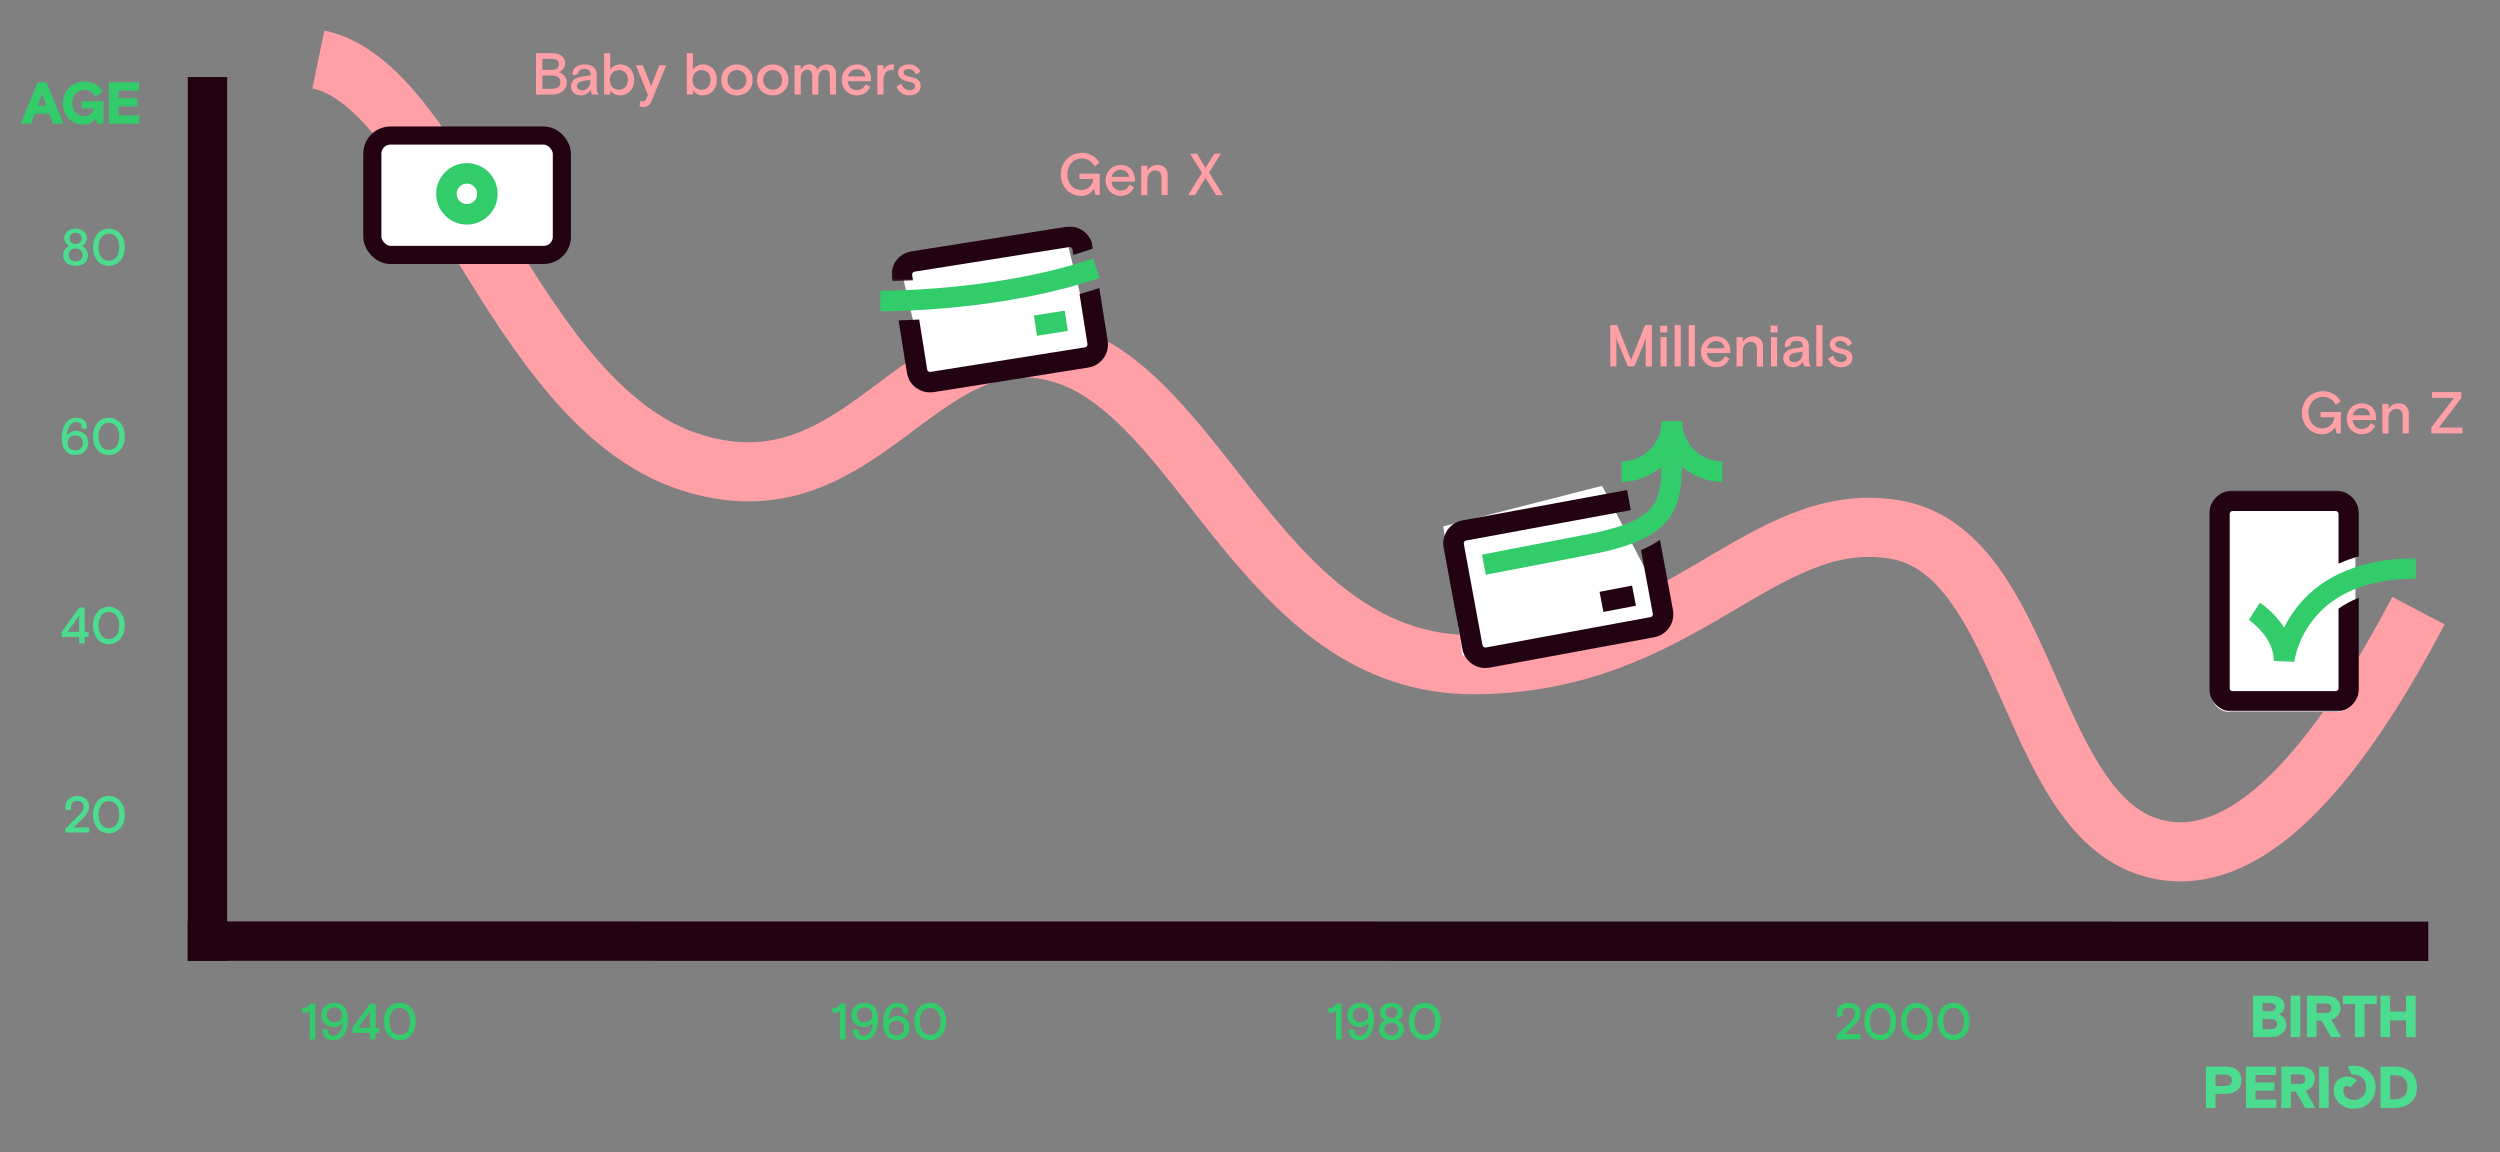 <?xml version="1.0" encoding="utf-8"?>
<svg xmlns="http://www.w3.org/2000/svg" xmlns:xlink="http://www.w3.org/1999/xlink" width="1269px" height="585px" viewBox="0 0 1269 585" version="1.1">
  <rect x="0" y="0" width="1269" height="585" fill="#808080" stroke="none"/>
  <title>Artboard</title>
  <defs>
    <polygon id="path-1" points="0.179 0.005 102.428 0.005 102.428 27.716 0.179 27.716"/>
    <polygon id="path-3" points="0 0.182 76.038 0.182 76.038 112.4 0 112.4"/>
    <polygon id="path-5" points="0.083 0.112 85.09 0.112 85.09 52.846 0.083 52.846"/>
  </defs>
  <g id="Artboard" stroke="none" stroke-width="1" fill="none" fill-rule="evenodd">
    <path d="M161.6,152.661 C210.121,60.164 255.357,20.066 297.308,32.365 C360.234,50.815 359.829,183.132 427.838,193.909 C495.846,204.686 535.063,125.212 641.507,125.212 C747.951,125.212 778.504,262.375 850.818,283.306 C923.132,304.236 950.982,198.709 1039.989,228.408 C1128.995,258.107 1164.522,419.351 1227.6,432.4" id="Path" stroke="#FF9FA6" stroke-width="30" transform="translate(694.6, 231.3) scale(-1, -1) translate(-694.6, -231.3)"/>
    <polygon id="Path-3" fill="#FFFFFF" points="472 199.2 555 176.2 542.1 124.4 456.1 131.2"/>
    <polygon id="Path-2" fill="#FFFFFF" points="847.3 312.3 742.4 332.9 732.6 267.2 813.2 246.6"/>
    <g id="Group" transform="translate(9.6, 40.8)">
      <line x1="95.7" y1="8.3" x2="95.7" y2="436.9" id="Line" stroke="#230211" stroke-width="20" stroke-linecap="square"/>
      <line x1="1213" y1="437" x2="95.7" y2="436.9" id="Line" stroke="#230211" stroke-width="20" stroke-linecap="square"/>
      <path d="M1143.34,485.6 C1147.45,485.6 1150.9,483.26 1150.9,479.3 C1150.9,476.45 1149.1,474.89 1147.3,474.14 C1148.86,473.18 1150.03,471.98 1150.03,469.76 C1150.03,466.52 1147.36,464.6 1143.04,464.6 L1134.04,464.6 L1134.04,485.6 L1143.34,485.6 Z M1142.95,472.52 L1138.9,472.52 L1138.9,468.38 L1142.95,468.38 C1144.6,468.38 1145.53,469.16 1145.53,470.42 C1145.53,471.68 1144.6,472.52 1142.95,472.52 Z M1143.19,481.58 L1138.9,481.58 L1138.9,476.48 L1143.19,476.48 C1145.32,476.48 1146.25,477.53 1146.25,479.06 C1146.25,480.59 1145.29,481.58 1143.19,481.58 Z M1158.02,485.6 L1158.02,464.6 L1153.16,464.6 L1153.16,485.6 L1158.02,485.6 Z M1166.28,485.6 L1166.28,477.32 L1168.89,477.32 L1173.57,485.6 L1178.79,485.6 L1173.87,476.9 C1176.6,475.73 1178.43,473.99 1178.43,470.78 C1178.43,466.85 1175.58,464.6 1170.57,464.6 L1161.42,464.6 L1161.42,485.6 L1166.28,485.6 Z M1171.05,473.36 L1166.28,473.36 L1166.28,468.56 L1171.05,468.56 C1172.91,468.56 1173.72,469.55 1173.72,470.96 C1173.72,472.37 1172.91,473.36 1171.05,473.36 Z M1190.65,485.6 L1190.65,468.86 L1196.86,468.86 L1196.86,464.6 L1179.58,464.6 L1179.58,468.86 L1185.79,468.86 L1185.79,485.6 L1190.65,485.6 Z M1203.59,485.6 L1203.59,477.14 L1211.69,477.14 L1211.69,485.6 L1216.55,485.6 L1216.55,464.6 L1211.69,464.6 L1211.69,472.64 L1203.59,472.64 L1203.59,464.6 L1198.73,464.6 L1198.73,485.6 L1203.59,485.6 Z M1114.98,521.6 L1114.98,514.46 L1119.93,514.46 C1124.91,514.46 1128.15,512.15 1128.15,507.53 C1128.15,502.91 1124.91,500.6 1119.93,500.6 L1110.12,500.6 L1110.12,521.6 L1114.98,521.6 Z M1119.81,510.44 L1114.98,510.44 L1114.98,504.62 L1119.81,504.62 C1122.3,504.62 1123.29,505.85 1123.29,507.53 C1123.29,509.21 1122.3,510.44 1119.81,510.44 Z M1145.86,521.6 L1145.86,517.34 L1135.3,517.34 L1135.3,512.81 L1144.93,512.81 L1144.93,508.67 L1135.3,508.67 L1135.3,504.86 L1145.77,504.86 L1145.77,500.6 L1130.44,500.6 L1130.44,521.6 L1145.86,521.6 Z M1153.22,521.6 L1153.22,513.32 L1155.83,513.32 L1160.51,521.6 L1165.73,521.6 L1160.81,512.9 C1163.54,511.73 1165.37,509.99 1165.37,506.78 C1165.37,502.85 1162.52,500.6 1157.51,500.6 L1148.36,500.6 L1148.36,521.6 L1153.22,521.6 Z M1157.99,509.36 L1153.22,509.36 L1153.22,504.56 L1157.99,504.56 C1159.85,504.56 1160.66,505.55 1160.66,506.96 C1160.66,508.37 1159.85,509.36 1157.99,509.36 Z M1172.46,521.6 L1172.46,500.6 L1167.6,500.6 L1167.6,521.6 L1172.46,521.6 Z M1185.25,522.02 C1191.67,522.02 1196.29,517.19 1196.29,511.1 C1196.29,505.01 1191.67,500.18 1185.25,500.18 C1183.84,500.18 1183.18,500.24 1182.1,500.51 L1184.11,504.77 C1184.47,504.71 1184.83,504.68 1185.25,504.68 C1188.64,504.68 1191.43,507.08 1191.43,511.1 C1191.43,515.12 1188.64,517.52 1185.25,517.52 C1181.38,517.52 1179.82,514.88 1179.82,512.72 C1179.82,511.28 1180.54,510.41 1181.71,510.41 C1182.37,510.41 1183,510.71 1183.27,511.28 L1186.78,507.77 C1185.64,506.42 1183.9,505.64 1182.01,505.61 C1177.99,505.55 1174.96,508.46 1174.96,512.63 C1174.96,517.88 1179.46,522.02 1185.25,522.02 Z M1205.57,521.6 C1212.26,521.6 1217.27,518.21 1217.27,511.1 C1217.27,503.99 1212.26,500.6 1205.57,500.6 L1198.79,500.6 L1198.79,521.6 L1205.57,521.6 Z M1206.02,517.22 L1203.65,517.22 L1203.65,504.98 L1206.02,504.98 C1209.98,504.98 1212.41,507.2 1212.41,511.1 C1212.41,515 1209.98,517.22 1206.02,517.22 Z" id="BIRTHPERIOD" fill="#4BDD8D" fill-rule="nonzero"/>
      <path d="M150.422,486.8 L150.422,468.6 L147.848,468.6 C147.068,470.134 145.898,470.888 143.818,470.888 L143.818,473.462 C145.56,473.462 146.678,473.15 147.64,472.162 L147.64,486.8 L150.422,486.8 Z M159.704,487.164 C162.512,487.164 164.774,485.552 165.892,482.692 C166.516,481.106 166.984,479.104 166.984,476.634 C166.984,471.304 164.54,468.236 160.068,468.236 C156.194,468.236 153.49,470.966 153.49,474.45 C153.49,477.986 156.142,480.508 159.808,480.508 C161.914,480.508 163.5,479.572 164.306,478.22 C164.046,482.354 162.408,484.954 159.782,484.954 C158.04,484.954 156.87,484.174 156.87,482.796 C156.87,482.458 156.948,482.224 157.052,481.912 L154.426,481.314 C154.296,481.704 154.192,482.172 154.192,482.692 C154.192,485.24 156.168,487.164 159.704,487.164 Z M160.12,478.194 C158.066,478.194 156.22,476.79 156.22,474.372 C156.22,471.954 158.066,470.55 160.12,470.55 C162.174,470.55 164.02,471.954 164.02,474.372 C164.02,476.79 162.174,478.194 160.12,478.194 Z M181.05,486.8 L181.05,483.498 L182.974,483.498 L182.974,480.924 L181.05,480.924 L181.05,468.6 L178.242,468.6 L169.376,480.924 L169.376,483.498 L178.242,483.498 L178.242,486.8 L181.05,486.8 Z M178.242,480.924 L172.34,480.924 L178.242,472.63 L178.242,480.924 Z M193.322,487.164 C198.028,487.164 201.408,483.394 201.408,477.7 C201.408,472.006 198.028,468.236 193.322,468.236 C188.616,468.236 185.262,472.006 185.262,477.7 C185.262,483.394 188.616,487.164 193.322,487.164 Z M193.322,484.59 C190.254,484.59 188.044,482.016 188.044,477.7 C188.044,473.384 190.254,470.81 193.322,470.81 C196.39,470.81 198.6,473.384 198.6,477.7 C198.6,482.016 196.39,484.59 193.322,484.59 Z" id="1940" fill="#33CC6B" fill-rule="nonzero"/>
      <path d="M671.321,486.8 L671.321,468.6 L668.747,468.6 C667.967,470.134 666.797,470.888 664.717,470.888 L664.717,473.462 C666.459,473.462 667.577,473.15 668.539,472.162 L668.539,486.8 L671.321,486.8 Z M680.603,487.164 C683.411,487.164 685.673,485.552 686.791,482.692 C687.415,481.106 687.883,479.104 687.883,476.634 C687.883,471.304 685.439,468.236 680.967,468.236 C677.093,468.236 674.389,470.966 674.389,474.45 C674.389,477.986 677.041,480.508 680.707,480.508 C682.813,480.508 684.399,479.572 685.205,478.22 C684.945,482.354 683.307,484.954 680.681,484.954 C678.939,484.954 677.769,484.174 677.769,482.796 C677.769,482.458 677.847,482.224 677.951,481.912 L675.325,481.314 C675.195,481.704 675.091,482.172 675.091,482.692 C675.091,485.24 677.067,487.164 680.603,487.164 Z M681.019,478.194 C678.965,478.194 677.119,476.79 677.119,474.372 C677.119,471.954 678.965,470.55 681.019,470.55 C683.073,470.55 684.919,471.954 684.919,474.372 C684.919,476.79 683.073,478.194 681.019,478.194 Z M696.723,487.164 C700.519,487.164 703.041,485.006 703.041,481.756 C703.041,479.546 701.767,477.882 699.947,477.05 C701.533,476.218 702.469,474.762 702.469,472.994 C702.469,470.212 700.077,468.236 696.723,468.236 C693.369,468.236 690.977,470.212 690.977,472.994 C690.977,474.762 691.913,476.218 693.499,477.05 C691.679,477.882 690.405,479.546 690.405,481.756 C690.405,485.006 692.927,487.164 696.723,487.164 Z M696.723,476.01 C695.033,476.01 693.655,474.97 693.655,473.176 C693.655,471.382 695.085,470.368 696.723,470.368 C698.361,470.368 699.791,471.382 699.791,473.176 C699.791,474.97 698.413,476.01 696.723,476.01 Z M696.723,484.85 C694.643,484.85 693.161,483.498 693.161,481.574 C693.161,479.65 694.721,478.298 696.723,478.298 C698.725,478.298 700.285,479.65 700.285,481.574 C700.285,483.498 698.803,484.85 696.723,484.85 Z M713.623,487.164 C718.329,487.164 721.709,483.394 721.709,477.7 C721.709,472.006 718.329,468.236 713.623,468.236 C708.917,468.236 705.563,472.006 705.563,477.7 C705.563,483.394 708.917,487.164 713.623,487.164 Z M713.623,484.59 C710.555,484.59 708.345,482.016 708.345,477.7 C708.345,473.384 710.555,470.81 713.623,470.81 C716.691,470.81 718.901,473.384 718.901,477.7 C718.901,482.016 716.691,484.59 713.623,484.59 Z" id="1980" fill="#33CC6B" fill-rule="nonzero"/>
      <path d="M419.57,486.8 L419.57,468.6 L416.996,468.6 C416.216,470.134 415.046,470.888 412.966,470.888 L412.966,473.462 C414.708,473.462 415.826,473.15 416.788,472.162 L416.788,486.8 L419.57,486.8 Z M428.852,487.164 C431.66,487.164 433.922,485.552 435.04,482.692 C435.664,481.106 436.132,479.104 436.132,476.634 C436.132,471.304 433.688,468.236 429.216,468.236 C425.342,468.236 422.638,470.966 422.638,474.45 C422.638,477.986 425.29,480.508 428.956,480.508 C431.062,480.508 432.648,479.572 433.454,478.22 C433.194,482.354 431.556,484.954 428.93,484.954 C427.188,484.954 426.018,484.174 426.018,482.796 C426.018,482.458 426.096,482.224 426.2,481.912 L423.574,481.314 C423.444,481.704 423.34,482.172 423.34,482.692 C423.34,485.24 425.316,487.164 428.852,487.164 Z M429.268,478.194 C427.214,478.194 425.368,476.79 425.368,474.372 C425.368,471.954 427.214,470.55 429.268,470.55 C431.322,470.55 433.168,471.954 433.168,474.372 C433.168,476.79 431.322,478.194 429.268,478.194 Z M445.544,487.164 C449.366,487.164 452.122,484.434 452.122,480.95 C452.122,477.414 449.548,474.892 445.986,474.892 C444.114,474.892 442.372,475.776 441.306,477.206 C441.54,473.436 443.152,470.446 445.908,470.446 C447.65,470.446 448.716,471.226 448.716,472.604 C448.716,472.942 448.638,473.254 448.534,473.514 L451.134,474.086 C451.29,473.644 451.394,473.176 451.394,472.656 C451.394,470.056 449.288,468.236 445.908,468.236 C443.126,468.236 440.89,469.9 439.694,472.786 C439.07,474.372 438.628,476.296 438.628,478.766 C438.628,484.096 441.332,487.164 445.544,487.164 Z M445.518,484.85 C443.412,484.85 441.618,483.446 441.618,481.028 C441.618,478.61 443.412,477.206 445.518,477.206 C447.624,477.206 449.392,478.61 449.392,481.028 C449.392,483.446 447.624,484.85 445.518,484.85 Z M462.574,487.164 C467.28,487.164 470.66,483.394 470.66,477.7 C470.66,472.006 467.28,468.236 462.574,468.236 C457.868,468.236 454.514,472.006 454.514,477.7 C454.514,483.394 457.868,487.164 462.574,487.164 Z M462.574,484.59 C459.506,484.59 457.296,482.016 457.296,477.7 C457.296,473.384 459.506,470.81 462.574,470.81 C465.642,470.81 467.852,473.384 467.852,477.7 C467.852,482.016 465.642,484.59 462.574,484.59 Z" id="1960" fill="#33CC6B" fill-rule="nonzero"/>
      <path d="M934.781,486.8 L934.781,484.174 L926.929,484.174 L931.505,479.676 C933.949,477.284 934.729,475.698 934.729,473.41 C934.729,470.472 932.623,468.236 928.775,468.236 C925.005,468.236 922.717,470.81 922.717,473.566 C922.717,474.268 922.821,474.892 923.055,475.49 L925.733,474.996 C925.603,474.658 925.525,474.268 925.525,473.774 C925.525,471.85 926.877,470.706 928.749,470.706 C930.751,470.706 931.999,471.902 931.999,473.696 C931.999,475.23 931.297,476.348 929.659,477.96 L922.691,484.798 L922.691,486.8 L934.781,486.8 Z M944.791,487.164 C949.497,487.164 952.877,483.394 952.877,477.7 C952.877,472.006 949.497,468.236 944.791,468.236 C940.085,468.236 936.731,472.006 936.731,477.7 C936.731,483.394 940.085,487.164 944.791,487.164 Z M944.791,484.59 C941.723,484.59 939.513,482.016 939.513,477.7 C939.513,473.384 941.723,470.81 944.791,470.81 C947.859,470.81 950.069,473.384 950.069,477.7 C950.069,482.016 947.859,484.59 944.791,484.59 Z M963.433,487.164 C968.139,487.164 971.519,483.394 971.519,477.7 C971.519,472.006 968.139,468.236 963.433,468.236 C958.727,468.236 955.373,472.006 955.373,477.7 C955.373,483.394 958.727,487.164 963.433,487.164 Z M963.433,484.59 C960.365,484.59 958.155,482.016 958.155,477.7 C958.155,473.384 960.365,470.81 963.433,470.81 C966.501,470.81 968.711,473.384 968.711,477.7 C968.711,482.016 966.501,484.59 963.433,484.59 Z M982.075,487.164 C986.781,487.164 990.161,483.394 990.161,477.7 C990.161,472.006 986.781,468.236 982.075,468.236 C977.369,468.236 974.015,472.006 974.015,477.7 C974.015,483.394 977.369,487.164 982.075,487.164 Z M982.075,484.59 C979.007,484.59 976.797,482.016 976.797,477.7 C976.797,473.384 979.007,470.81 982.075,470.81 C985.143,470.81 987.353,473.384 987.353,477.7 C987.353,482.016 985.143,484.59 982.075,484.59 Z" id="2000" fill="#33CC6B" fill-rule="nonzero"/>
      <path d="M28.766,94.164 C32.562,94.164 35.084,92.006 35.084,88.756 C35.084,86.546 33.81,84.882 31.99,84.05 C33.576,83.218 34.512,81.762 34.512,79.994 C34.512,77.212 32.12,75.236 28.766,75.236 C25.412,75.236 23.02,77.212 23.02,79.994 C23.02,81.762 23.956,83.218 25.542,84.05 C23.722,84.882 22.448,86.546 22.448,88.756 C22.448,92.006 24.97,94.164 28.766,94.164 Z M28.766,83.01 C27.076,83.01 25.698,81.97 25.698,80.176 C25.698,78.382 27.128,77.368 28.766,77.368 C30.404,77.368 31.834,78.382 31.834,80.176 C31.834,81.97 30.456,83.01 28.766,83.01 Z M28.766,91.85 C26.686,91.85 25.204,90.498 25.204,88.574 C25.204,86.65 26.764,85.298 28.766,85.298 C30.768,85.298 32.328,86.65 32.328,88.574 C32.328,90.498 30.846,91.85 28.766,91.85 Z M45.666,94.164 C50.372,94.164 53.752,90.394 53.752,84.7 C53.752,79.006 50.372,75.236 45.666,75.236 C40.96,75.236 37.606,79.006 37.606,84.7 C37.606,90.394 40.96,94.164 45.666,94.164 Z M45.666,91.59 C42.598,91.59 40.388,89.016 40.388,84.7 C40.388,80.384 42.598,77.81 45.666,77.81 C48.734,77.81 50.944,80.384 50.944,84.7 C50.944,89.016 48.734,91.59 45.666,91.59 Z M28.636,190.164 C32.458,190.164 35.214,187.434 35.214,183.95 C35.214,180.414 32.64,177.892 29.078,177.892 C27.206,177.892 25.464,178.776 24.398,180.206 C24.632,176.436 26.244,173.446 29,173.446 C30.742,173.446 31.808,174.226 31.808,175.604 C31.808,175.942 31.73,176.254 31.626,176.514 L34.226,177.086 C34.382,176.644 34.486,176.176 34.486,175.656 C34.486,173.056 32.38,171.236 29,171.236 C26.218,171.236 23.982,172.9 22.786,175.786 C22.162,177.372 21.72,179.296 21.72,181.766 C21.72,187.096 24.424,190.164 28.636,190.164 Z M28.61,187.85 C26.504,187.85 24.71,186.446 24.71,184.028 C24.71,181.61 26.504,180.206 28.61,180.206 C30.716,180.206 32.484,181.61 32.484,184.028 C32.484,186.446 30.716,187.85 28.61,187.85 Z M45.666,190.164 C50.372,190.164 53.752,186.394 53.752,180.7 C53.752,175.006 50.372,171.236 45.666,171.236 C40.96,171.236 37.606,175.006 37.606,180.7 C37.606,186.394 40.96,190.164 45.666,190.164 Z M45.666,187.59 C42.598,187.59 40.388,185.016 40.388,180.7 C40.388,176.384 42.598,173.81 45.666,173.81 C48.734,173.81 50.944,176.384 50.944,180.7 C50.944,185.016 48.734,187.59 45.666,187.59 Z M33.394,285.8 L33.394,282.498 L35.318,282.498 L35.318,279.924 L33.394,279.924 L33.394,267.6 L30.586,267.6 L21.72,279.924 L21.72,282.498 L30.586,282.498 L30.586,285.8 L33.394,285.8 Z M30.586,279.924 L24.684,279.924 L30.586,271.63 L30.586,279.924 Z M45.666,286.164 C50.372,286.164 53.752,282.394 53.752,276.7 C53.752,271.006 50.372,267.236 45.666,267.236 C40.96,267.236 37.606,271.006 37.606,276.7 C37.606,282.394 40.96,286.164 45.666,286.164 Z M45.666,283.59 C42.598,283.59 40.388,281.016 40.388,276.7 C40.388,272.384 42.598,269.81 45.666,269.81 C48.734,269.81 50.944,272.384 50.944,276.7 C50.944,281.016 48.734,283.59 45.666,283.59 Z M35.656,381.8 L35.656,379.174 L27.804,379.174 L32.38,374.676 C34.824,372.284 35.604,370.698 35.604,368.41 C35.604,365.472 33.498,363.236 29.65,363.236 C25.88,363.236 23.592,365.81 23.592,368.566 C23.592,369.268 23.696,369.892 23.93,370.49 L26.608,369.996 C26.478,369.658 26.4,369.268 26.4,368.774 C26.4,366.85 27.752,365.706 29.624,365.706 C31.626,365.706 32.874,366.902 32.874,368.696 C32.874,370.23 32.172,371.348 30.534,372.96 L23.566,379.798 L23.566,381.8 L35.656,381.8 Z M45.666,382.164 C50.372,382.164 53.752,378.394 53.752,372.7 C53.752,367.006 50.372,363.236 45.666,363.236 C40.96,363.236 37.606,367.006 37.606,372.7 C37.606,378.394 40.96,382.164 45.666,382.164 Z M45.666,379.59 C42.598,379.59 40.388,377.016 40.388,372.7 C40.388,368.384 42.598,365.81 45.666,365.81 C48.734,365.81 50.944,368.384 50.944,372.7 C50.944,377.016 48.734,379.59 45.666,379.59 Z" id="80604020" fill="#4BDD8D" fill-rule="nonzero"/>
      <path d="M6.23,22 L8.12,16.93 L15.44,16.93 L17.33,22 L22.61,22 L14.06,1 L9.5,1 L0.95,22 L6.23,22 Z M13.91,12.79 L9.65,12.79 L10.91,9.37 L10.923,9.338 C11.001,9.135 11.427,8.02 11.78,6.88 C12.17,8.14 12.65,9.37 12.65,9.37 L13.91,12.79 Z M32.67,22.42 C35.73,22.42 37.74,21.22 39,19.45 L39.84,22 L42.93,22 L42.93,10.6 L31.8,10.6 L31.8,14.26 L38.16,14.26 C37.77,16.39 35.94,18.16 32.97,18.16 C29.88,18.16 27.09,15.43 27.09,11.5 C27.09,7.57 29.79,4.84 33.24,4.84 C35.7,4.84 37.59,6.13 38.94,8.41 L42.66,5.71 C41.07,2.62 37.56,0.58 33.33,0.58 C27.18,0.58 22.23,5.11 22.23,11.5 C22.23,17.89 26.64,22.42 32.67,22.42 Z M61.09,22 L61.09,17.74 L50.53,17.74 L50.53,13.21 L60.16,13.21 L60.16,9.07 L50.53,9.07 L50.53,5.26 L61,5.26 L61,1 L45.67,1 L45.67,22 L61.09,22 Z" id="AGE" fill="#33CC6B" fill-rule="nonzero"/>
    </g>
    <rect id="Rectangle" fill="#FFFFFF" x="1106.5" y="272.3" width="105.2" height="73" rx="9.2" transform="translate(1159.1, 308.8) rotate(-90) translate(-1159.1, -308.8)"/>
    <rect id="Rectangle" stroke="#230211" stroke-width="9.2" fill="#FFFFFF" x="189" y="68.8" width="96.2" height="60.6" rx="9.2"/>
    <g id="Group-2" transform="translate(221.4, 82.8)">
      <g id="Group-6"/>
      <path d="M15.6,10.4 C12.733,10.4 10.4,12.733 10.4,15.6 C10.4,18.467 12.733,20.8 15.6,20.8 C18.467,20.8 20.8,18.467 20.8,15.6 C20.8,12.733 18.467,10.4 15.6,10.4 M15.6,31.2 C6.998,31.2 0,24.202 0,15.6 C0,6.998 6.998,0 15.6,0 C24.202,0 31.2,6.998 31.2,15.6 C31.2,24.202 24.202,31.2 15.6,31.2" id="Fill-4" fill="#33CC6B"/>
    </g>
    <g id="Group-10" transform="translate(446.8, 114.8)">
      <path d="M0.814,43.202 C0.401,43.202 0.126,43.2 8e-05,43.199 L0.084,32.799 C0.67,32.802 59.377,33.07 108.02,16.428 L111.386,26.268 C63.613,42.614 8.458,43.202 0.814,43.202" id="Fill-1" fill="#33CC6B"/>
      <g id="Group-5" transform="translate(5.6, 0.195)">
        <mask id="mask-2" fill="white">
          <use xlink:href="#path-1"/>
        </mask>
        <g id="Clip-4"/>
        <path d="M0.569,27.716 C3.283,27.646 6.828,27.521 11.033,27.299 L10.598,24.563 C10.473,23.771 11.014,23.025 11.806,22.899 L90.309,10.425 C90.393,10.413 90.472,10.406 90.547,10.406 C90.921,10.406 91.207,10.55 91.392,10.685 C91.613,10.846 91.895,11.141 91.973,11.633 L92.41,14.385 C95.254,13.541 98.077,12.645 100.866,11.691 L102.428,11.157 L102.245,10.001 C101.748,6.874 100.063,4.128 97.501,2.268 C94.938,0.408 91.804,-0.343 88.677,0.154 L10.174,12.628 C3.719,13.653 -0.699,19.739 0.327,26.195 L0.569,27.716 Z" id="Fill-3" fill="#230211" mask="url(#mask-2)"/>
      </g>
      <path d="M111.212,31.39 C107.891,32.497 104.541,33.53 101.175,34.494 L105.202,59.837 C105.327,60.629 104.785,61.375 103.994,61.502 L25.49,73.974 C24.998,74.052 24.63,73.877 24.408,73.715 C24.186,73.554 23.904,73.258 23.826,72.766 L19.794,47.394 C15.781,47.62 12.259,47.763 9.337,47.853 L13.555,74.398 C14.052,77.526 15.737,80.272 18.299,82.132 C20.346,83.618 22.756,84.395 25.237,84.395 C25.862,84.395 26.493,84.346 27.122,84.246 L105.626,71.773 C112.081,70.747 116.498,64.661 115.473,58.205 L111.212,31.39 Z" id="Fill-6" fill="#230211"/>
      <polygon id="Fill-8" fill="#33CC6B" points="79.6 55.646 77.968 45.375 93.629 42.887 95.261 53.158"/>
    </g>
    <g id="Group-7" transform="translate(1121.4, 248.8)">
      <g id="Group-3" transform="translate(0, 0.018)">
        <mask id="mask-4" fill="white">
          <use xlink:href="#path-3"/>
        </mask>
        <g id="Clip-2"/>
        <path d="M65.638,60.121 L65.638,100.546 C65.638,101.347 64.986,102 64.184,102 L11.855,102 C11.052,102 10.4,101.347 10.4,100.546 L10.4,12.037 C10.4,11.234 11.052,10.582 11.855,10.582 L64.184,10.582 C64.986,10.582 65.638,11.234 65.638,12.037 L65.638,37.291 C69.059,35.77 72.545,34.525 76.038,33.523 L76.038,12.037 C76.038,5.5 70.72,0.182 64.184,0.182 L11.855,0.182 C5.318,0.182 0,5.5 0,12.037 L0,100.546 C0,107.082 5.318,112.4 11.855,112.4 L64.184,112.4 C70.72,112.4 76.038,107.082 76.038,100.546 L76.038,54.555 C72.227,56.061 68.76,57.918 65.638,60.121" id="Fill-1" fill="#230211" mask="url(#mask-4)"/>
      </g>
      <g id="Group-6" transform="translate(20, 34.418)">
        <mask id="mask-6" fill="white">
          <use xlink:href="#path-5"/>
        </mask>
        <g id="Clip-5"/>
        <path d="M23.194,52.846 L12.819,52.337 C12.819,39.886 0.211,31.538 0.083,31.455 L5.711,22.709 C6.162,22.998 13.029,27.484 18.027,35.335 C19.544,32.25 21.495,28.959 24.003,25.671 C40.107,4.546 66.111,0.112 85.09,0.112 L85.09,10.512 C60.901,10.512 43.131,17.734 32.273,31.977 C24.298,42.438 23.204,52.742 23.194,52.846" id="Fill-4" fill="#33CC6B" mask="url(#mask-6)"/>
      </g>
    </g>
    <g id="Group-8" transform="translate(732.6, 213.8)">
      <g id="Group-3" transform="translate(0, 34.891)" fill="#230211">
        <path d="M109.994,25.344 C107.225,27.262 104.036,28.988 100.382,30.547 L106.369,62.852 C106.46,63.342 106.293,63.714 106.137,63.94 C105.981,64.167 105.693,64.455 105.203,64.546 L21.611,79.975 C20.823,80.122 20.062,79.597 19.917,78.808 L10.426,27.386 C10.28,26.597 10.803,25.837 11.591,25.691 L95.184,10.263 L93.296,0.035 L9.704,15.464 C3.276,16.651 -0.988,22.845 0.198,29.273 L9.69,80.696 C10.742,86.4 15.738,90.4 21.342,90.4 C22.053,90.4 22.774,90.335 23.498,90.202 L107.091,74.773 C110.205,74.199 112.908,72.446 114.703,69.837 C116.498,67.229 117.171,64.078 116.595,60.96 L109.994,25.344 Z" id="Fill-1"/>
      </g>
      <polygon id="Fill-4" fill="#230211" points="81.286 96.816 79.335 86.601 95.836 83.448 97.788 93.663"/>
      <path d="M141.65,20.4 C130.402,20.4 121.25,11.249 121.25,0 L110.85,0 C110.85,11.249 101.699,20.4 90.45,20.4 L90.45,30.8 C98.234,30.8 105.349,27.891 110.777,23.111 C110.614,31.302 109.98,37.556 106.764,42.389 C102.485,48.821 93.175,53.247 76.584,56.738 L19.635,67.733 L21.607,77.944 L78.598,66.941 L78.681,66.924 C98.178,62.827 109.51,57.038 115.422,48.15 C120.17,41.015 120.99,32.582 121.177,22.984 C126.622,27.841 133.796,30.8 141.65,30.8 L141.65,20.4 Z" id="Fill-6" fill="#33CC6B"/>
    </g>
    <path d="M280.35,48 C284.34,48 287.7,45.66 287.7,41.82 C287.7,38.97 285.9,37.47 283.68,36.66 C285.27,35.97 286.86,34.44 286.86,32.07 C286.86,29.01 284.43,27 280.2,27 L272.07,27 L272.07,48 L280.35,48 Z M279.99,35.46 L275.31,35.46 L275.31,29.85 L279.99,29.85 C282.33,29.85 283.71,30.69 283.71,32.64 C283.71,34.62 282.33,35.46 279.99,35.46 Z M280.05,45.12 L275.31,45.12 L275.31,38.31 L280.05,38.31 C282.78,38.31 284.46,39.39 284.46,41.7 C284.46,43.98 282.78,45.12 280.05,45.12 Z M294.81,48.42 C297,48.42 298.95,47.28 299.88,45.36 C299.88,46.74 300.39,47.61 300.69,48 L303.84,48 C303.12,46.89 302.88,46.02 302.88,44.31 L302.88,37.86 C302.88,34.5 300.66,32.7 296.67,32.7 C292.92,32.7 290.64,34.8 290.64,37.11 C290.64,37.53 290.73,37.98 290.88,38.34 L293.61,37.41 C293.55,37.23 293.55,37.17 293.55,37.02 C293.55,35.94 294.63,34.98 296.67,34.98 C298.68,34.98 299.76,35.88 299.76,37.59 L299.76,38.19 L295.02,38.94 C292.26,39.36 289.83,40.83 289.83,43.8 C289.83,46.56 291.84,48.42 294.81,48.42 Z M295.47,45.84 C293.91,45.84 292.86,45.03 292.86,43.65 C292.86,42.3 293.88,41.43 295.71,41.13 L299.76,40.44 L299.76,40.86 C299.76,43.74 298.05,45.84 295.47,45.84 Z M314.76,48.42 C318.75,48.42 321.93,45.33 321.93,40.56 C321.93,35.79 318.87,32.7 314.91,32.7 C312.75,32.7 310.86,33.72 309.75,35.28 L309.75,27 L306.63,27 L306.63,48 L309.75,48 L309.75,45.81 C310.59,47.19 312.36,48.42 314.76,48.42 Z M314.13,45.57 C311.43,45.57 309.51,43.47 309.51,40.56 C309.51,37.65 311.46,35.55 314.13,35.55 C316.83,35.55 318.75,37.62 318.75,40.56 C318.75,43.5 316.83,45.57 314.13,45.57 Z M326.49,54.33 C328.56,54.33 329.94,53.37 330.9,51 L338.16,33.12 L334.65,33.12 L330.51,43.77 L326.28,33.12 L322.77,33.12 L328.89,48.09 L328.14,49.98 C327.75,51.03 327.21,51.45 326.37,51.45 C325.89,51.45 325.5,51.33 325.11,51.15 L324.63,54 C325.14,54.21 325.8,54.33 326.49,54.33 Z M356.73,48.42 C360.72,48.42 363.9,45.33 363.9,40.56 C363.9,35.79 360.84,32.7 356.88,32.7 C354.72,32.7 352.83,33.72 351.72,35.28 L351.72,27 L348.6,27 L348.6,48 L351.72,48 L351.72,45.81 C352.56,47.19 354.33,48.42 356.73,48.42 Z M356.1,45.57 C353.4,45.57 351.48,43.47 351.48,40.56 C351.48,37.65 353.43,35.55 356.1,35.55 C358.8,35.55 360.72,37.62 360.72,40.56 C360.72,43.5 358.8,45.57 356.1,45.57 Z M374.1,48.42 C378.15,48.42 382.05,45.69 382.05,40.56 C382.05,35.43 378.15,32.7 374.1,32.7 C370.02,32.7 366.12,35.43 366.12,40.56 C366.12,45.69 370.02,48.42 374.1,48.42 Z M374.1,45.57 C371.49,45.57 369.27,43.62 369.27,40.56 C369.27,37.5 371.49,35.55 374.1,35.55 C376.68,35.55 378.9,37.5 378.9,40.56 C378.9,43.62 376.68,45.57 374.1,45.57 Z M392.25,48.42 C396.3,48.42 400.2,45.69 400.2,40.56 C400.2,35.43 396.3,32.7 392.25,32.7 C388.17,32.7 384.27,35.43 384.27,40.56 C384.27,45.69 388.17,48.42 392.25,48.42 Z M392.25,45.57 C389.64,45.57 387.42,43.62 387.42,40.56 C387.42,37.5 389.64,35.55 392.25,35.55 C394.83,35.55 397.05,37.5 397.05,40.56 C397.05,43.62 394.83,45.57 392.25,45.57 Z M406.44,48 L406.44,39.78 C406.44,36.96 407.97,35.4 409.68,35.4 C411.45,35.4 412.29,36.54 412.29,38.4 L412.29,48 L415.38,48 L415.38,39.87 C415.38,36.87 416.85,35.4 418.65,35.4 C420.42,35.4 421.26,36.42 421.26,38.31 L421.26,48 L424.35,48 L424.35,37.38 C424.35,34.53 422.61,32.7 419.67,32.7 C417.75,32.7 415.95,33.69 414.93,35.4 C414.33,33.69 412.89,32.7 410.82,32.7 C409.08,32.7 407.4,33.63 406.44,35.28 L406.44,33.12 L403.32,33.12 L403.32,48 L406.44,48 Z M434.82,48.42 C438.12,48.42 440.31,46.98 441.72,44.07 L439.44,42.75 C438.51,44.61 437.19,45.75 434.88,45.75 C432.27,45.75 430.5,43.86 430.29,41.22 L442.17,41.22 L442.17,40.14 C442.17,35.79 439.29,32.7 434.97,32.7 C430.71,32.7 427.29,35.91 427.29,40.56 C427.29,45.24 430.71,48.42 434.82,48.42 Z M439.2,38.79 L430.35,38.79 C430.86,36.72 432.6,35.13 434.88,35.13 C437.16,35.13 438.96,36.45 439.2,38.79 Z M448.47,48 L448.47,40.38 C448.47,37.68 450,35.55 452.22,35.55 C452.7,35.55 453.09,35.64 453.42,35.76 L453.93,32.88 C453.51,32.76 453.12,32.7 452.64,32.7 C450.72,32.7 449.25,33.93 448.47,35.64 L448.47,33.12 L445.35,33.12 L445.35,48 L448.47,48 Z M461.61,48.42 C465.27,48.42 467.34,46.2 467.34,43.59 C467.34,41.07 465.69,39.75 462.39,39.09 C459.96,38.61 458.64,37.89 458.64,36.72 C458.64,35.58 459.84,35.04 461.28,35.04 C462.9,35.04 464.22,36 464.91,37.74 L467.19,36.39 C466.11,33.99 464.37,32.7 461.22,32.7 C458.37,32.7 455.88,34.2 455.88,36.84 C455.88,39.51 458.13,40.86 460.98,41.4 C463.35,41.82 464.46,42.45 464.46,43.68 C464.46,45 463.23,45.81 461.67,45.81 C459.6,45.81 458.22,44.43 457.56,42.45 L455.04,44.01 C456,46.35 458.07,48.42 461.61,48.42 Z" id="Babyboomers" fill="#FF9FA6" fill-rule="nonzero"/>
    <path d="M548.7,99.42 C551.88,99.42 554.01,97.92 555.27,95.73 L556.08,99 L558.21,99 L558.21,88.14 L547.92,88.14 L547.92,90.81 L554.97,90.81 C554.61,93.87 552.57,96.45 548.79,96.45 C544.71,96.45 541.77,93.15 541.77,88.5 C541.77,83.64 545.13,80.43 549.06,80.43 C551.91,80.43 554.19,81.75 555.63,84.48 L558.06,82.71 C556.44,79.59 553.17,77.58 549.09,77.58 C543.3,77.58 538.47,82.2 538.47,88.5 C538.47,94.8 542.85,99.42 548.7,99.42 Z M568.74,99.42 C572.04,99.42 574.23,97.98 575.64,95.07 L573.36,93.75 C572.43,95.61 571.11,96.75 568.8,96.75 C566.19,96.75 564.42,94.86 564.21,92.22 L576.09,92.22 L576.09,91.14 C576.09,86.79 573.21,83.7 568.89,83.7 C564.63,83.7 561.21,86.91 561.21,91.56 C561.21,96.24 564.63,99.42 568.74,99.42 Z M573.12,89.79 L564.27,89.79 C564.78,87.72 566.52,86.13 568.8,86.13 C571.08,86.13 572.88,87.45 573.12,89.79 Z M582.39,99 L582.39,91.14 C582.39,88.47 584.13,86.55 586.29,86.55 C588.42,86.55 589.59,87.81 589.59,89.97 L589.59,99 L592.71,99 L592.71,88.86 C592.71,85.56 590.49,83.7 587.49,83.7 C585.33,83.7 583.47,84.84 582.39,86.64 L582.39,84.12 L579.27,84.12 L579.27,99 L582.39,99 Z M606.6,99 L611.91,90.27 L617.22,99 L620.7,99 L613.74,87.57 L619.77,78 L616.41,78 L611.91,85.23 L607.56,78 L604.05,78 L610.14,87.72 L603.09,99 L606.6,99 Z" id="GenX" fill="#FF9FA6" fill-rule="nonzero"/>
    <path d="M820.49,186 L820.49,171.48 C820.79,172.53 821.24,173.91 821.54,174.6 L826.34,186 L829.55,186 L834.35,174.6 C834.65,173.88 835.1,172.53 835.37,171.48 L835.37,186 L838.52,186 L838.52,165 L835.07,165 L827.93,182.67 L820.82,165 L817.37,165 L817.37,186 L820.49,186 Z M846.23,168.75 L846.23,165.3 L842.72,165.3 L842.72,168.75 L846.23,168.75 Z M846.02,186 L846.02,171.12 L842.9,171.12 L842.9,186 L846.02,186 Z M853.16,186 L853.16,165 L850.04,165 L850.04,186 L853.16,186 Z M860.3,186 L860.3,165 L857.18,165 L857.18,186 L860.3,186 Z M870.95,186.42 C874.25,186.42 876.44,184.98 877.85,182.07 L875.57,180.75 C874.64,182.61 873.32,183.75 871.01,183.75 C868.4,183.75 866.63,181.86 866.42,179.22 L878.3,179.22 L878.3,178.14 C878.3,173.79 875.42,170.7 871.1,170.7 C866.84,170.7 863.42,173.91 863.42,178.56 C863.42,183.24 866.84,186.42 870.95,186.42 Z M875.33,176.79 L866.48,176.79 C866.99,174.72 868.73,173.13 871.01,173.13 C873.29,173.13 875.09,174.45 875.33,176.79 Z M884.6,186 L884.6,178.14 C884.6,175.47 886.34,173.55 888.5,173.55 C890.63,173.55 891.8,174.81 891.8,176.97 L891.8,186 L894.92,186 L894.92,175.86 C894.92,172.56 892.7,170.7 889.7,170.7 C887.54,170.7 885.68,171.84 884.6,173.64 L884.6,171.12 L881.48,171.12 L881.48,186 L884.6,186 Z M902.27,168.75 L902.27,165.3 L898.76,165.3 L898.76,168.75 L902.27,168.75 Z M902.06,186 L902.06,171.12 L898.94,171.12 L898.94,186 L902.06,186 Z M910.13,186.42 C912.32,186.42 914.27,185.28 915.2,183.36 C915.2,184.74 915.71,185.61 916.01,186 L919.16,186 C918.44,184.89 918.2,184.02 918.2,182.31 L918.2,175.86 C918.2,172.5 915.98,170.7 911.99,170.7 C908.24,170.7 905.96,172.8 905.96,175.11 C905.96,175.53 906.05,175.98 906.2,176.34 L908.93,175.41 C908.87,175.23 908.87,175.17 908.87,175.02 C908.87,173.94 909.95,172.98 911.99,172.98 C914,172.98 915.08,173.88 915.08,175.59 L915.08,176.19 L910.34,176.94 C907.58,177.36 905.15,178.83 905.15,181.8 C905.15,184.56 907.16,186.42 910.13,186.42 Z M910.79,183.84 C909.23,183.84 908.18,183.03 908.18,181.65 C908.18,180.3 909.2,179.43 911.03,179.13 L915.08,178.44 L915.08,178.86 C915.08,181.74 913.37,183.84 910.79,183.84 Z M925.07,186 L925.07,165 L921.95,165 L921.95,186 L925.07,186 Z M934.55,186.42 C938.21,186.42 940.28,184.2 940.28,181.59 C940.28,179.07 938.63,177.75 935.33,177.09 C932.9,176.61 931.58,175.89 931.58,174.72 C931.58,173.58 932.78,173.04 934.22,173.04 C935.84,173.04 937.16,174 937.85,175.74 L940.13,174.39 C939.05,171.99 937.31,170.7 934.16,170.7 C931.31,170.7 928.82,172.2 928.82,174.84 C928.82,177.51 931.07,178.86 933.92,179.4 C936.29,179.82 937.4,180.45 937.4,181.68 C937.4,183 936.17,183.81 934.61,183.81 C932.54,183.81 931.16,182.43 930.5,180.45 L927.98,182.01 C928.94,184.35 931.01,186.42 934.55,186.42 Z" id="Millenials" fill="#FF9FA6" fill-rule="nonzero"/>
    <path d="M1178.7,220.42 C1181.88,220.42 1184.01,218.92 1185.27,216.73 L1186.08,220 L1188.21,220 L1188.21,209.14 L1177.92,209.14 L1177.92,211.81 L1184.97,211.81 C1184.61,214.87 1182.57,217.45 1178.79,217.45 C1174.71,217.45 1171.77,214.15 1171.77,209.5 C1171.77,204.64 1175.13,201.43 1179.06,201.43 C1181.91,201.43 1184.19,202.75 1185.63,205.48 L1188.06,203.71 C1186.44,200.59 1183.17,198.58 1179.09,198.58 C1173.3,198.58 1168.47,203.2 1168.47,209.5 C1168.47,215.8 1172.85,220.42 1178.7,220.42 Z M1198.74,220.42 C1202.04,220.42 1204.23,218.98 1205.64,216.07 L1203.36,214.75 C1202.43,216.61 1201.11,217.75 1198.8,217.75 C1196.19,217.75 1194.42,215.86 1194.21,213.22 L1206.09,213.22 L1206.09,212.14 C1206.09,207.79 1203.21,204.7 1198.89,204.7 C1194.63,204.7 1191.21,207.91 1191.21,212.56 C1191.21,217.24 1194.63,220.42 1198.74,220.42 Z M1203.12,210.79 L1194.27,210.79 C1194.78,208.72 1196.52,207.13 1198.8,207.13 C1201.08,207.13 1202.88,208.45 1203.12,210.79 Z M1212.39,220 L1212.39,212.14 C1212.39,209.47 1214.13,207.55 1216.29,207.55 C1218.42,207.55 1219.59,208.81 1219.59,210.97 L1219.59,220 L1222.71,220 L1222.71,209.86 C1222.71,206.56 1220.49,204.7 1217.49,204.7 C1215.33,204.7 1213.47,205.84 1212.39,207.64 L1212.39,205.12 L1209.27,205.12 L1209.27,220 L1212.39,220 Z M1249.92,220 L1249.92,217.03 L1237.98,217.03 L1249.41,201.97 L1249.41,199 L1234.5,199 L1234.5,201.97 L1245.63,201.97 L1234.11,217.09 L1234.11,220 L1249.92,220 Z" id="GenZ" fill="#FF9FA6" fill-rule="nonzero"/>
  </g>
</svg>